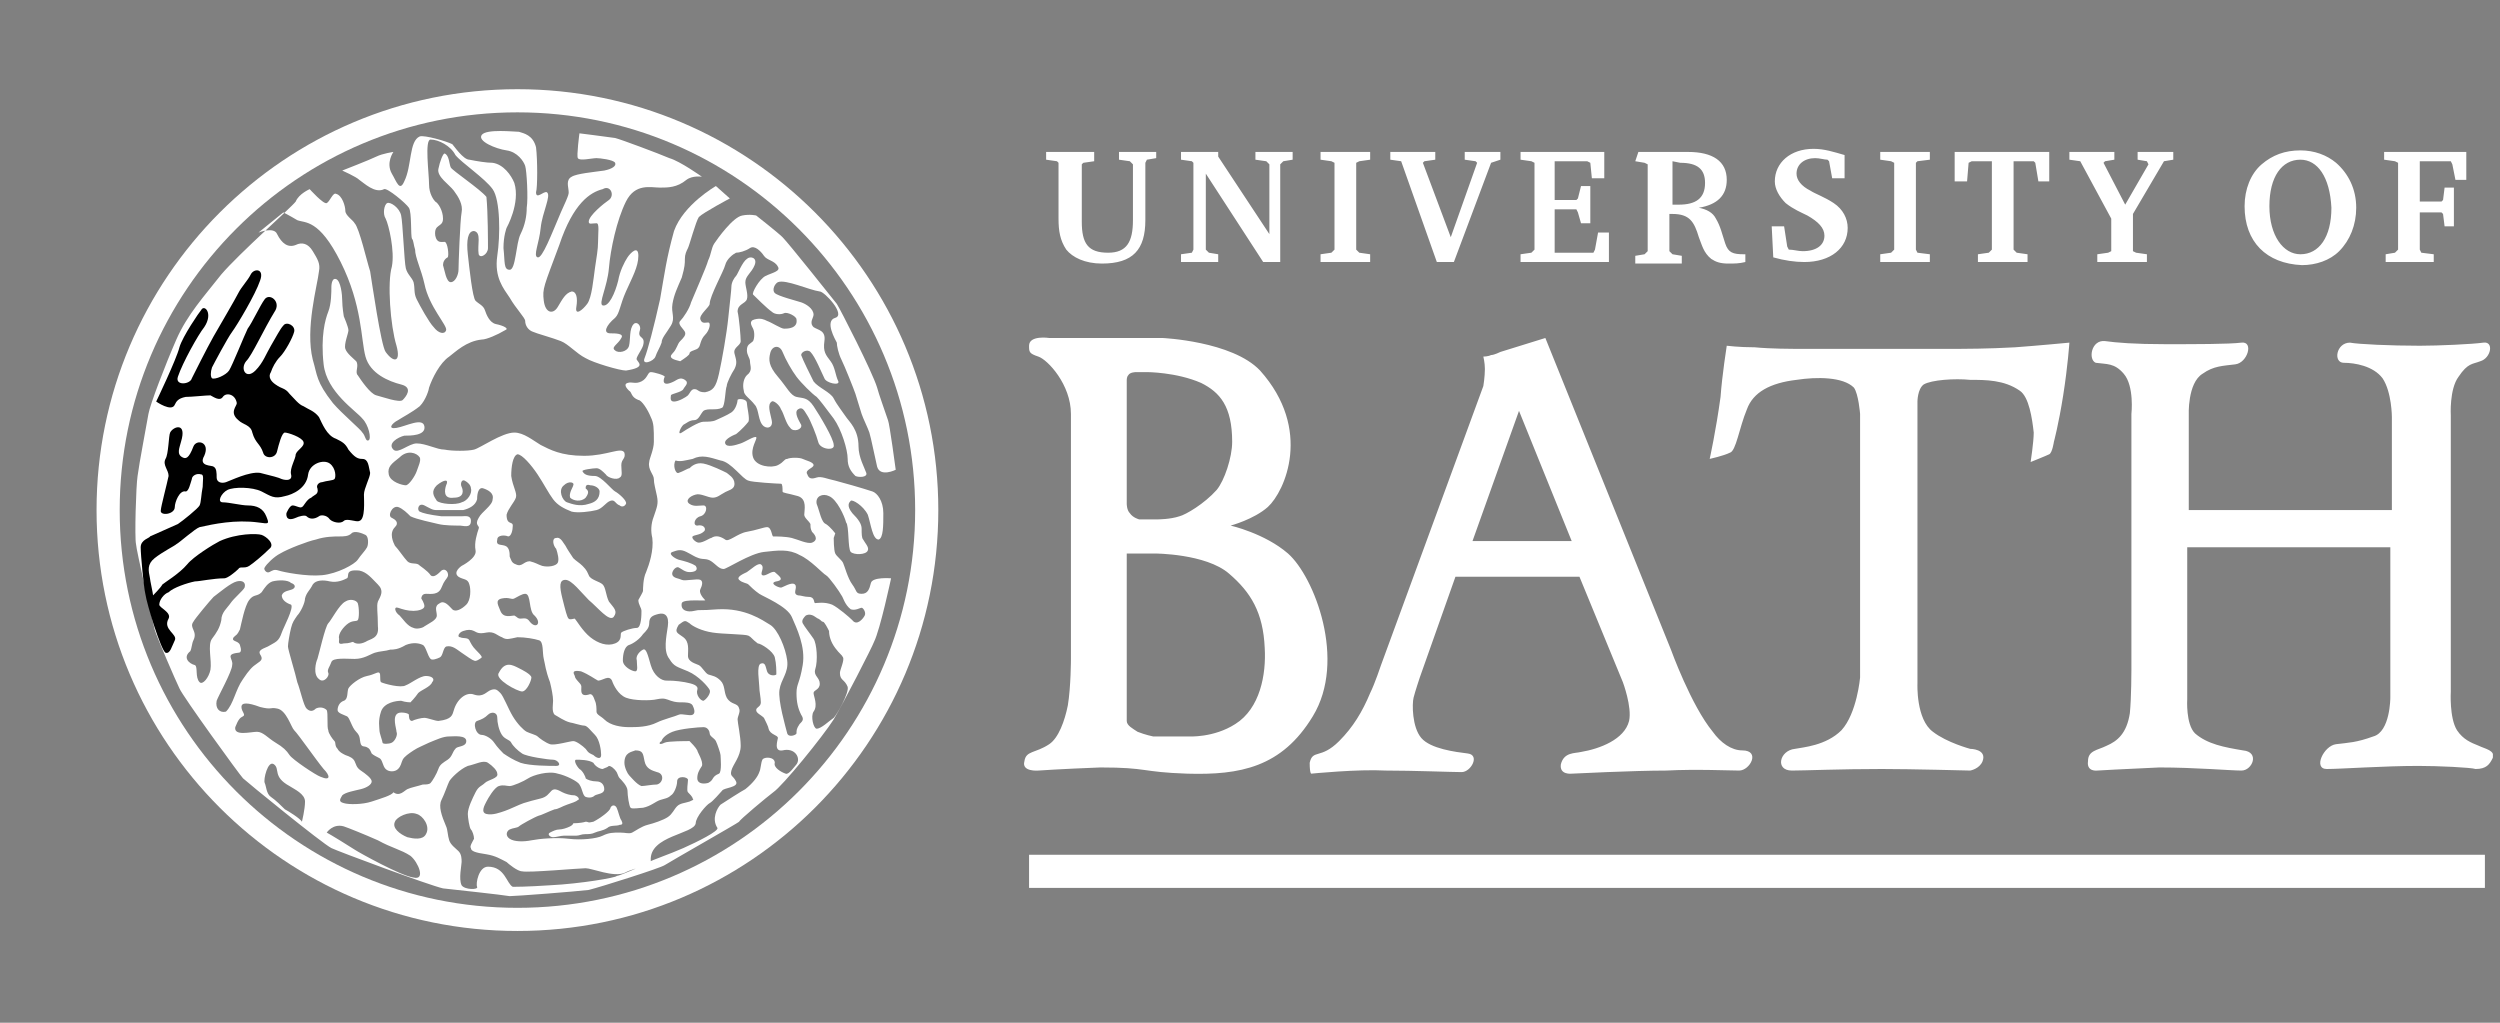 <svg width="220" height="90" viewBox="0 0 220 90" fill="none" xmlns="http://www.w3.org/2000/svg">
<rect x="0" y="0" width="220" height="90" fill="#808080" stroke="none"/>
<g clip-path="url(#clip0_1132_2866)">
<path d="M45.534 80.907C65.427 80.907 81.553 64.78 81.553 44.888C81.553 24.995 65.427 8.868 45.534 8.868C25.641 8.868 9.515 24.995 9.515 44.888C9.515 64.78 25.641 80.907 45.534 80.907Z" stroke="white" stroke-width="2.037" stroke-miterlimit="3.864"/>
<path d="M52.219 72.311C52.765 72.038 53.72 71.356 53.72 71.083C53.856 70.81 54.129 70.81 54.266 71.083C54.402 71.356 54.539 72.038 54.675 72.175C54.812 72.448 54.812 72.584 54.539 72.584C54.266 72.721 53.72 72.584 53.447 72.857C53.038 73.13 52.629 73.13 52.356 73.266C52.083 73.403 51.81 73.403 51.537 73.403C51.128 73.403 50.991 73.539 50.718 73.539H49.627C49.354 73.539 48.945 73.675 48.672 73.675C48.399 73.675 48.126 73.403 48.399 73.266C48.672 73.13 48.945 72.993 49.218 72.993C49.49 72.993 49.9 72.857 50.173 72.721C50.446 72.584 50.446 72.448 50.446 72.448C50.446 72.448 51.128 72.448 51.537 72.311C51.81 72.311 51.673 72.448 52.219 72.311ZM45.67 58.804C45.943 58.94 46.762 59.35 46.762 59.623C46.762 59.895 46.352 60.85 45.943 60.85C45.534 60.85 43.487 59.759 43.897 59.213C44.442 58.122 45.124 58.531 45.67 58.804ZM59.86 31.79C59.314 31.653 58.768 31.517 59.177 31.107C59.587 30.698 59.587 30.289 59.86 30.016C60.133 29.743 60.405 29.47 60.269 29.197C60.133 28.924 59.587 28.515 59.86 28.242C60.133 27.969 60.678 27.151 60.815 26.605C61.087 25.923 62.179 23.467 62.316 22.921C62.588 22.375 62.588 21.83 62.861 21.421C63.134 21.011 64.499 19.101 65.317 18.965C65.999 18.828 66.545 18.965 66.545 18.965C66.545 18.965 68.455 20.465 68.864 20.875C69.41 21.421 73.094 26.059 73.64 26.741C73.913 27.151 76.778 32.745 77.187 34.109C77.323 34.655 77.869 36.156 78.142 36.974C78.278 37.247 78.824 41.34 78.824 41.34C78.824 41.34 77.46 42.022 77.187 41.067C77.051 40.522 76.641 38.475 76.505 38.066C76.368 37.656 75.959 36.838 75.823 36.428C75.686 36.019 75.413 35.064 75.277 34.655C75.141 34.245 74.322 32.199 74.049 31.653C73.776 31.107 73.64 30.425 73.64 30.152C73.503 29.88 72.548 28.242 73.503 27.969C74.458 27.697 72.548 25.65 72.139 25.65C71.184 25.514 69.137 24.558 68.455 24.831C68.182 24.968 67.909 25.514 68.182 25.786C68.455 26.059 70.092 26.469 70.502 26.605C70.911 26.741 71.593 27.151 71.593 27.697C71.593 27.969 71.184 28.379 71.593 28.788C72.002 29.061 72.685 29.061 72.548 30.016C72.412 30.971 72.685 31.244 73.094 31.79C73.503 32.335 73.503 33.017 73.776 33.563C73.912 33.973 72.685 33.7 72.548 33.29C72.275 32.745 71.73 31.38 71.32 30.971C71.047 30.698 70.502 30.971 70.502 31.244C70.638 31.653 71.32 33.017 71.593 33.563C72.002 34.109 73.094 34.518 73.367 35.064C73.64 35.61 74.185 36.292 74.458 36.701C74.731 37.111 75.55 37.793 75.55 39.294C75.55 40.249 76.096 41.204 76.232 41.613C76.368 42.022 75.55 42.022 75.277 41.886C74.868 41.477 74.595 41.067 74.595 40.385C74.595 39.566 74.049 37.793 73.367 36.838C72.548 35.746 72.139 35.2 71.866 34.928C71.457 34.655 70.502 33.7 70.092 33.154C69.683 32.608 69.137 31.653 68.864 30.971C68.591 30.289 67.909 30.425 67.773 31.107C67.636 31.653 67.636 32.199 68.455 33.154C69.274 34.109 69.547 34.791 70.092 34.928C70.638 35.064 71.047 34.928 71.593 35.746C72.139 36.565 73.367 38.611 73.367 39.157C73.503 39.703 72.139 39.566 72.002 38.884C71.866 38.339 71.32 36.974 71.047 36.565C70.775 36.156 70.638 35.746 70.229 36.019C69.82 36.292 70.365 37.111 70.502 37.383C70.638 37.793 69.82 38.066 69.547 37.656C69.137 37.247 69.001 36.428 68.728 36.019C68.591 35.61 68.046 35.2 67.909 35.337C67.5 35.61 67.773 36.292 67.909 36.974C68.046 37.52 67.636 37.793 67.227 37.52C66.681 37.111 66.818 36.019 66.409 35.61C65.999 35.064 65.454 34.791 65.454 34.382C65.317 33.836 65.454 33.29 65.726 33.017C66.272 32.608 65.999 32.199 65.999 31.79C65.999 31.517 65.726 31.244 65.726 30.834C65.726 30.289 65.999 30.289 66.272 30.016C66.409 29.743 66.409 29.197 66.272 28.924C66.136 28.652 65.863 28.242 66.409 28.106C66.954 27.969 67.227 28.106 67.5 28.242C67.909 28.379 68.728 28.924 69.001 28.924C69.274 28.924 70.229 28.924 70.092 28.106C70.092 27.833 69.274 27.424 69.001 27.56C68.728 27.697 68.182 27.697 67.909 27.424C67.5 27.151 66.409 26.059 66.272 25.923C66.136 25.786 66.818 24.558 67.364 24.286C67.909 24.013 68.728 23.876 68.455 23.467C68.182 22.921 67.5 22.921 67.227 22.512C66.954 22.103 66.409 21.557 65.999 21.83C65.59 22.103 65.044 22.239 64.771 22.239C64.499 22.375 63.953 22.785 63.816 23.331C63.68 23.876 62.452 26.059 62.452 26.741C62.452 27.014 61.497 27.697 61.633 28.106C61.77 28.515 62.043 28.379 62.316 28.379C62.588 28.379 62.452 29.061 62.043 29.47C61.633 29.88 61.633 30.425 61.497 30.562C61.36 30.834 60.678 30.834 60.678 31.107C60.678 31.244 60.269 31.517 59.86 31.79ZM64.226 17.464C64.226 17.464 61.906 18.692 61.497 19.101C61.224 19.51 60.678 21.557 60.542 21.83C60.405 22.103 60.269 22.375 60.269 22.785C60.269 23.194 60.269 23.467 59.996 24.422C59.587 25.377 59.314 25.923 59.177 26.741C59.041 27.56 59.45 27.969 59.041 28.652C58.632 29.334 58.222 29.743 58.222 30.152C58.086 30.562 57.813 30.971 57.677 31.38C57.54 31.79 56.449 32.199 56.722 31.517C56.995 30.834 57.54 28.788 58.086 26.332C58.495 24.013 58.632 22.785 59.314 20.329C60.133 18.009 62.998 16.372 62.998 16.372L64.226 17.464Z" fill="white"/>
<path d="M56.585 55.802C56.312 56.212 55.767 56.621 55.357 56.758C54.948 56.894 54.812 57.576 54.812 58.122C54.812 58.668 55.63 59.077 55.903 59.077C56.176 59.077 56.039 58.531 56.039 58.122C55.903 57.712 56.312 57.303 56.585 57.167C56.858 57.03 56.995 57.576 57.267 58.531C57.54 59.486 58.222 59.895 58.632 59.895C59.041 59.895 59.45 59.895 60.269 60.032C60.951 60.168 61.497 60.305 61.361 60.714C61.224 61.123 61.633 61.669 61.906 61.669C62.179 61.533 62.588 60.987 62.452 60.714C62.316 60.441 61.497 59.486 60.542 59.077C59.587 58.668 59.314 58.668 58.905 57.985C58.359 57.303 58.632 56.075 58.768 55.12C58.905 54.165 58.495 53.892 57.95 54.029C57.404 54.165 57.131 54.302 57.131 54.847C57.131 55.257 56.858 55.529 56.585 55.802ZM51.128 59.077C50.309 58.94 50.446 59.213 50.582 59.486C50.582 59.759 51.128 60.168 51.128 60.305C51.264 60.441 50.855 61.396 51.81 61.123C52.083 60.987 52.219 61.26 52.356 61.669C52.492 61.942 52.492 62.351 52.492 62.624C52.492 62.897 52.901 63.033 53.174 63.306C53.72 63.852 54.675 63.989 55.357 63.989C56.039 63.989 56.995 63.989 57.813 63.579C58.359 63.306 59.45 63.033 59.723 62.897C59.996 62.761 60.678 63.033 60.951 62.897C61.224 62.761 61.088 62.351 60.951 62.078C60.815 61.806 60.269 61.806 59.996 61.806C59.723 61.806 59.45 61.806 59.041 61.669C58.632 61.533 58.495 61.396 57.813 61.533C57.267 61.669 55.767 61.669 55.084 61.396C54.402 61.123 53.993 60.305 53.856 59.895C53.584 59.35 53.038 59.895 52.629 59.895C52.356 59.759 51.81 59.35 51.128 59.077ZM54.948 67.127C54.948 67.536 55.221 68.082 55.357 68.218C55.494 68.355 56.039 69.037 56.449 69.173C56.722 69.173 57.404 69.037 57.813 69.037C58.359 68.9 58.495 68.082 57.813 67.945C57.404 67.809 56.858 67.672 56.722 66.99C56.585 66.308 56.585 66.035 55.903 66.035C55.63 66.172 54.948 66.172 54.948 67.127ZM58.495 65.353C58.768 65.216 60.405 65.216 60.678 65.216C60.815 65.353 61.224 65.762 61.361 66.035C61.361 66.172 61.906 66.99 61.77 67.4C61.497 67.809 61.361 68.082 61.361 68.491C61.361 68.9 61.77 69.037 62.316 68.9C62.861 68.627 62.588 68.355 63.271 68.082C63.543 67.945 63.407 66.581 63.407 66.444C63.407 66.308 63.134 65.489 62.998 65.216C62.861 64.944 62.452 64.807 62.452 64.534C62.452 64.398 62.316 63.989 61.906 63.989C61.497 63.989 59.86 64.125 59.178 64.398C58.495 64.671 58.222 65.08 58.222 65.216C57.95 65.353 57.95 65.626 58.495 65.353ZM70.911 54.165C70.775 54.302 70.502 54.575 70.638 54.847C70.775 55.12 71.32 55.802 71.593 56.212C71.866 56.621 72.002 58.122 71.73 58.94C71.593 59.486 72.139 59.623 72.139 60.168C72.139 60.714 71.593 60.714 71.593 60.987C71.593 61.26 72.002 62.078 71.593 62.624C71.32 63.033 71.593 64.125 71.866 64.125C72.275 64.125 72.957 63.443 73.367 63.17C73.64 62.897 74.731 60.987 74.595 60.441C74.322 59.759 73.913 59.895 73.913 59.213C73.913 58.94 74.322 58.122 74.186 57.849C74.049 57.576 73.913 57.576 73.503 57.03C73.094 56.485 72.957 55.939 72.957 55.529C72.821 55.257 72.548 54.711 72.412 54.711C72.275 54.711 72.275 54.575 72.002 54.438C71.866 54.438 71.457 53.892 70.911 54.165ZM74.868 53.619C74.322 53.21 74.186 52.528 74.049 52.392C73.913 52.119 72.957 50.754 72.685 50.618C72.412 50.481 71.32 49.254 70.365 48.844C69.41 48.298 68.455 48.435 67.227 48.571C65.999 48.708 63.953 50.072 63.68 50.072C63.271 50.072 62.998 49.663 62.588 49.39C62.179 49.117 61.906 49.254 61.497 49.117C61.088 48.981 60.951 48.844 60.405 48.571C59.86 48.298 59.587 48.435 59.178 48.571C58.768 48.708 59.314 49.117 59.723 49.254C60.269 49.39 60.815 49.526 61.224 49.799C61.497 50.209 61.088 50.345 60.678 50.345C60.269 50.345 59.996 50.072 59.723 49.936C59.45 49.799 59.041 50.345 59.178 50.618C59.314 50.891 59.723 50.891 59.996 51.027C60.269 51.164 61.361 50.891 61.633 51.027C61.906 51.164 61.77 51.573 61.633 51.846C61.497 52.119 61.77 52.528 62.043 52.801C62.316 52.937 60.133 52.664 59.996 53.074C59.86 53.756 60.542 53.892 61.088 53.756C61.633 53.619 61.497 53.756 63.134 53.619C65.59 53.483 67.091 54.575 67.773 54.984C68.455 55.393 69.137 57.03 69.274 58.122C69.41 59.213 68.728 59.759 68.592 60.714C68.455 61.669 69.137 63.989 69.274 64.534C69.41 64.944 70.092 64.671 70.092 64.534C70.092 64.261 70.092 64.125 70.365 63.716C70.638 63.443 70.775 63.306 70.502 62.897C70.229 62.351 70.092 61.806 70.092 60.987C70.092 60.168 70.365 60.168 70.638 58.531C70.911 56.894 70.092 55.257 69.683 54.302C69.274 53.347 67.227 52.528 66.818 52.255C66.409 51.982 65.999 51.573 65.863 51.436C65.726 51.3 65.317 51.3 65.044 51.027C64.771 50.754 65.454 50.481 65.726 50.345C66.136 50.072 66.681 49.526 66.954 49.663C67.364 49.936 66.818 50.481 67.091 50.618C67.364 50.754 67.909 50.209 68.182 50.345C68.455 50.618 69.137 51.027 68.319 51.164C67.636 51.3 68.455 51.709 68.728 51.709C68.865 51.709 69.683 51.164 69.956 51.436C70.229 51.709 69.683 52.255 70.229 52.392C70.502 52.392 70.775 52.528 71.184 52.528C71.73 52.528 71.593 53.074 71.73 53.074C71.866 53.074 72.548 52.937 73.23 53.21C73.776 53.483 74.731 54.302 75.004 54.575C75.413 55.12 75.959 54.438 76.096 54.165C76.232 53.892 75.959 53.483 75.823 53.483C75.686 53.483 75.277 53.756 74.868 53.619ZM59.45 40.522C59.178 40.931 59.45 41.749 59.723 41.613C60.133 41.477 60.542 41.204 60.678 41.204C60.815 41.067 61.224 40.658 61.906 40.794C62.588 40.931 63.68 41.477 63.953 41.613C64.089 41.749 64.635 42.022 64.635 42.568C64.635 43.114 64.089 43.114 63.68 43.387C63.407 43.523 63.134 43.796 62.725 43.796C62.316 43.796 61.633 43.387 61.224 43.523C60.678 43.66 60.269 44.069 60.678 44.342C61.088 44.615 61.497 44.478 61.906 44.478C62.316 44.478 62.179 45.297 61.633 45.433C61.088 45.57 60.951 46.252 61.361 46.252C62.043 46.115 62.179 46.661 61.906 46.798C61.633 47.071 61.088 47.071 60.951 47.207C60.815 47.343 61.224 47.753 61.497 47.753C61.906 47.753 62.452 47.343 62.588 47.343C62.998 47.071 63.407 47.207 63.816 47.48C64.089 47.753 64.908 46.934 65.726 46.798C66.545 46.661 67.227 46.388 67.5 46.388C67.909 46.388 67.909 47.207 68.046 47.207C68.319 47.207 69.137 47.207 69.683 47.343C70.229 47.48 71.047 47.889 71.457 47.753C72.139 47.48 71.593 46.934 71.457 46.798C71.32 46.525 71.32 46.388 71.32 46.115C71.184 45.843 70.775 45.57 70.775 45.297C70.775 44.888 71.047 43.932 70.229 43.66C69.274 43.387 68.865 43.387 68.865 43.25C68.865 42.977 68.865 42.568 68.728 42.568C68.455 42.568 66.136 42.432 65.863 42.295C65.317 42.159 64.362 40.658 63.407 40.522C62.452 40.249 61.77 39.976 60.951 40.385C60.269 40.522 59.86 40.658 59.45 40.522ZM50.446 42.705C50.582 42.432 50.036 42.295 49.627 42.705C49.081 43.114 49.49 44.069 49.9 44.205C50.309 44.342 50.991 44.615 51.81 44.342C52.356 44.205 52.765 43.932 52.765 43.25C52.765 42.977 52.356 42.705 51.946 42.705C51.537 42.568 51.537 42.841 51.537 42.977C51.673 43.114 51.946 43.25 51.537 43.796C51.128 44.205 50.446 44.069 50.173 43.796C50.036 43.387 50.446 42.841 50.446 42.705ZM38.439 42.705C37.893 43.25 38.166 43.66 38.439 44.069C38.712 44.342 40.076 44.478 40.622 44.205C41.168 44.069 41.577 43.387 41.441 42.977C41.441 42.705 41.168 42.432 40.895 42.295C40.622 42.159 40.486 42.568 40.622 42.841C40.759 43.114 40.895 43.796 39.94 43.796C38.985 43.932 39.121 43.114 39.258 42.705C39.531 42.159 39.121 42.159 38.439 42.705ZM47.035 54.165C46.489 53.756 46.762 52.255 46.216 52.255C45.943 52.255 45.534 52.528 45.261 52.664C44.988 52.801 44.852 52.528 44.169 52.664C43.487 52.801 43.897 53.347 44.033 53.756C44.306 54.438 44.988 54.165 45.261 54.165C45.534 54.302 45.534 54.438 45.807 54.438C46.08 54.438 46.352 54.302 46.625 54.711C47.171 55.393 47.717 54.847 47.035 54.165ZM35.165 40.249C34.483 40.794 34.073 41.067 34.21 41.749C34.346 42.432 35.438 42.705 35.711 42.705C35.983 42.705 36.529 41.886 36.666 41.477C36.802 41.067 37.075 40.522 36.938 40.249C36.666 39.839 35.847 39.566 35.165 40.249ZM38.439 44.888C38.03 44.888 37.893 44.751 37.348 44.478C36.802 44.205 36.666 44.888 36.938 45.024C37.211 45.16 37.757 45.297 38.849 45.433H40.622C40.895 45.433 41.441 45.297 41.441 45.843C41.441 46.525 40.759 46.252 40.486 46.252C40.076 46.252 39.121 46.252 38.576 46.115C38.03 45.979 36.666 45.706 36.12 45.433C35.847 45.16 35.438 44.751 35.028 44.615C34.483 44.478 34.073 45.433 34.483 45.57C34.755 45.706 35.165 45.979 34.755 46.388C34.21 46.934 34.619 47.753 34.755 48.026C35.028 48.298 35.574 49.117 35.847 49.39C36.12 49.663 36.529 49.526 36.802 49.663C36.938 49.799 37.621 50.209 37.893 50.618C38.166 50.891 38.576 50.481 38.849 50.209C39.258 49.936 39.531 50.481 39.394 50.754C39.258 51.027 39.121 51.027 38.849 51.709C38.576 52.392 37.893 52.255 37.484 52.255C37.075 52.255 37.075 52.664 37.075 52.664C37.075 52.664 37.348 53.074 37.348 53.346C37.348 53.619 36.802 53.756 36.393 53.756C35.847 53.756 35.438 53.619 35.028 53.483C34.619 53.347 34.755 53.892 35.165 54.165C35.438 54.438 35.847 55.12 36.393 55.257C36.666 55.393 37.211 55.257 37.348 55.12C37.757 54.847 38.439 54.575 38.439 54.165C38.439 53.756 38.166 53.347 38.712 53.074C39.121 52.801 39.531 53.347 39.804 53.619C40.076 53.892 40.622 53.619 41.032 53.21C41.441 52.801 41.441 51.846 41.304 51.436C41.168 50.891 40.759 51.027 40.349 50.754C39.804 50.345 40.622 49.799 40.622 49.799C40.622 49.799 41.986 49.117 41.85 48.435C41.714 47.753 41.986 46.934 42.123 46.525C42.259 46.252 41.714 46.252 42.123 45.57C42.396 45.024 43.351 44.478 43.351 43.932C43.487 43.387 42.942 43.114 42.532 42.977C42.123 42.841 41.986 43.387 41.986 43.932C41.85 44.478 41.304 44.751 40.759 44.888H38.439ZM42.942 62.897C42.669 63.17 42.396 63.306 41.986 63.443C41.577 63.579 41.85 64.671 42.396 64.671C42.669 64.671 43.215 64.944 43.487 65.353C43.76 65.762 44.169 66.172 44.306 66.308C44.715 66.581 45.125 66.854 45.807 67.127C46.625 67.4 48.399 67.4 48.945 67.4C49.49 67.4 49.081 66.854 48.672 66.854C48.263 66.854 46.352 66.581 45.943 66.308C45.534 66.035 45.125 65.626 44.988 65.353C44.852 65.08 44.442 65.08 44.169 64.671C43.897 64.261 43.76 63.579 43.76 63.17C43.76 62.624 43.215 62.624 42.942 62.897ZM59.041 69.992C58.768 70.265 58.495 70.265 58.086 70.401C57.677 70.537 57.267 70.947 56.585 71.083C56.312 71.083 55.63 71.22 55.494 71.083C55.357 70.947 55.221 69.992 55.221 69.582C55.221 69.173 54.675 68.627 54.539 68.491C54.402 68.355 54.402 68.218 54.266 67.945C53.993 67.536 53.72 67.4 53.584 67.4C53.447 67.536 53.311 67.536 53.038 67.672C52.765 67.672 52.356 67.4 52.219 67.127C51.81 66.854 50.991 66.854 50.718 66.854C50.446 66.854 50.718 67.4 50.991 67.672C51.264 67.809 51.537 68.355 51.537 68.491C51.673 68.627 52.083 68.764 52.492 68.764C52.901 68.764 53.174 69.037 53.174 69.446C53.174 69.855 52.629 69.855 52.356 69.992C52.219 70.128 51.946 70.265 51.537 70.128C51.264 69.992 51.264 69.446 50.991 69.037C50.855 68.764 49.763 68.218 49.081 68.082C48.263 67.809 46.898 68.218 46.489 68.491C46.08 68.764 45.125 69.173 44.852 69.173C44.579 69.173 44.306 69.037 43.897 69.173C43.487 69.31 42.942 70.265 42.805 70.537C42.669 70.81 42.259 71.493 42.805 71.629C43.351 71.765 44.033 71.493 44.442 71.356C44.852 71.22 45.67 70.81 46.08 70.674C46.489 70.537 47.035 70.401 47.58 70.265C48.126 70.128 48.263 69.855 48.535 69.582C48.808 69.31 49.218 69.582 49.49 69.719C49.763 69.855 50.173 69.992 50.582 69.992C50.991 70.128 50.991 70.401 50.855 70.401C50.718 70.537 50.309 70.674 49.9 70.81C49.49 70.947 49.081 71.22 48.808 71.22C48.399 71.356 47.58 71.765 47.444 71.765C47.035 71.902 45.807 72.584 45.67 72.721C45.534 72.857 45.125 72.857 44.852 72.993C44.579 73.13 44.442 73.539 44.852 73.812C45.261 74.085 46.08 74.085 46.762 73.948C47.444 73.812 48.945 73.675 50.036 73.812C51.128 73.948 52.492 73.812 53.038 73.539C53.584 73.266 53.993 73.266 54.539 73.266C55.084 73.266 55.357 73.403 55.63 73.266C55.903 73.13 56.449 72.721 56.995 72.584C57.54 72.448 58.359 72.175 58.768 71.902C59.178 71.629 59.314 71.22 59.587 70.947C59.86 70.674 60.269 70.674 60.678 70.537C60.951 70.401 61.088 70.401 60.951 70.265C60.951 70.128 60.678 69.855 60.542 69.719C60.405 69.582 60.542 68.9 60.542 68.627C60.542 68.355 59.587 68.218 59.587 68.764C59.587 69.173 59.314 69.855 59.041 69.992ZM59.723 54.984C59.314 55.666 59.587 55.666 60.133 56.075C60.678 56.485 60.542 57.167 60.542 57.712C60.542 58.258 61.224 58.395 61.497 58.531C61.77 58.668 62.043 59.213 62.316 59.35C62.725 59.486 62.998 59.486 63.407 59.895C63.816 60.305 63.68 60.85 63.953 61.396C64.362 62.078 64.908 61.806 65.044 62.351C65.181 62.624 64.908 63.033 64.908 63.306C64.908 63.579 65.181 64.807 65.181 65.626C65.181 66.581 64.499 67.263 64.362 67.809C64.226 68.355 64.499 68.218 64.771 68.764C65.044 69.31 63.68 69.31 63.543 69.582C63.407 69.719 62.725 70.537 62.452 70.674C62.179 70.81 61.224 71.902 61.224 72.448C61.088 73.403 57.131 73.539 57.267 75.722C57.267 76.404 56.312 76.131 54.948 76.814C53.993 77.223 52.083 76.404 51.537 76.404C50.991 76.404 46.489 76.814 45.943 76.677C45.534 76.677 44.715 75.995 44.579 75.859C44.033 75.586 43.624 75.313 42.805 75.176C41.85 75.04 41.441 74.903 41.441 74.631C41.304 74.494 41.577 74.085 41.714 73.812C41.714 73.539 41.577 73.13 41.441 72.993C41.304 72.857 41.168 71.902 41.168 71.629C41.168 71.083 41.577 70.265 41.85 69.719C42.123 69.173 42.396 69.173 42.669 68.9C42.942 68.627 43.897 68.491 43.76 68.082C43.76 67.809 43.351 67.4 42.942 67.127C42.532 66.854 41.85 67.263 41.168 67.4C40.486 67.672 39.667 68.491 39.531 68.764C39.394 69.037 39.121 69.855 38.849 70.401C38.576 70.947 38.849 71.765 39.258 72.721C39.394 72.993 39.394 73.539 39.531 73.948C39.667 74.358 40.076 74.631 40.349 74.903C40.622 75.176 40.622 75.586 40.622 75.859C40.622 76.131 40.349 77.359 40.622 77.905C40.895 78.314 42.123 78.314 41.986 78.041C41.85 77.769 42.123 76.268 42.942 76.268C44.442 76.268 44.579 77.769 45.125 78.041C45.261 78.041 46.352 78.041 48.399 77.905C51.128 77.769 54.266 77.223 54.266 77.086C54.539 77.086 56.995 75.995 57.131 75.859C57.267 75.722 58.905 75.176 60.133 74.631C61.361 74.085 63.271 73.13 63.134 72.857C62.588 72.038 63.134 71.083 63.407 70.81C63.816 70.537 65.317 69.582 65.59 69.446C66.272 68.9 66.681 68.355 66.818 67.945C66.954 67.672 66.954 67.127 67.091 66.854C67.227 66.581 68.182 66.581 68.182 67.127C68.046 67.536 68.728 67.945 69.137 68.082C69.41 68.218 69.956 67.4 70.092 67.263C70.502 66.717 69.956 65.762 68.865 66.035C68.046 66.172 68.455 65.08 68.455 64.944C68.455 64.671 67.773 64.671 67.636 64.125C67.636 63.989 67.364 63.443 67.227 63.17C66.954 62.897 66.545 62.761 66.545 62.488C66.545 62.215 66.954 62.215 66.954 61.806C66.954 61.396 66.818 60.85 66.818 60.441C66.818 60.032 66.545 58.531 66.954 58.395C67.364 58.258 67.364 58.668 67.5 59.077C67.636 59.486 68.182 59.486 68.319 59.35C68.319 59.077 68.319 58.395 68.182 57.849C68.046 57.303 66.954 56.621 66.681 56.621C66.136 56.212 66.136 56.075 65.863 55.939C65.59 55.802 63.543 55.802 62.725 55.666C61.77 55.529 60.951 55.12 60.678 54.847C60.269 54.575 60.269 54.575 59.723 54.984ZM36.666 71.629C35.983 71.356 34.892 71.902 34.755 72.311C34.483 72.857 35.165 73.403 35.847 73.675C36.393 73.812 37.211 73.948 37.484 73.403C37.893 72.721 37.211 71.765 36.666 71.629ZM35.847 69.446C36.12 69.31 36.802 69.173 37.211 69.037C37.484 69.037 37.757 69.037 37.893 68.9C38.03 68.764 38.439 68.082 38.576 67.672C38.712 67.263 38.985 67.127 39.394 66.854C39.804 66.581 39.804 66.172 40.076 65.899C40.213 65.626 41.032 65.762 41.032 65.216C41.032 64.671 39.94 64.807 39.531 64.807C38.985 64.807 38.439 65.08 37.757 65.353C37.211 65.626 36.802 65.762 36.393 66.035C35.983 66.308 35.574 66.581 35.438 66.854C35.301 67.127 35.301 67.4 35.028 67.672C34.755 67.945 34.21 67.945 33.937 67.672C33.664 67.4 33.664 66.854 33.391 66.717C33.118 66.581 32.845 66.444 32.709 66.308C32.572 66.035 32.572 65.899 32.3 65.762C32.027 65.626 31.89 65.762 31.754 65.489C31.617 65.08 31.754 64.807 31.345 64.398C30.935 63.989 30.799 63.17 30.526 63.033C30.253 62.897 29.707 62.761 29.707 62.488C29.707 62.215 29.844 61.806 30.253 61.669C30.662 61.533 30.526 60.85 30.662 60.578C30.799 60.305 31.617 59.623 32.3 59.486C32.982 59.35 33.255 59.077 33.391 59.213C33.528 59.35 33.391 59.895 33.528 60.032C33.8 60.168 35.301 60.578 35.711 60.305C36.12 60.168 36.938 59.486 37.484 59.486C38.03 59.486 38.303 59.759 38.03 60.032C37.893 60.441 37.075 60.714 36.802 60.987C36.529 61.396 36.12 61.806 36.12 61.806C36.12 61.806 35.711 61.806 35.301 61.669C34.892 61.669 33.8 61.806 33.528 62.624C33.255 63.443 33.391 63.989 33.391 64.261C33.391 64.534 33.664 65.216 33.664 65.353C33.664 65.489 34.21 65.489 34.483 65.353C34.755 65.216 35.028 64.671 34.892 64.398C34.892 64.125 34.483 63.033 35.028 62.761C35.301 62.624 35.983 62.761 35.983 62.897C35.983 63.033 35.983 63.443 36.256 63.443C36.529 63.306 37.075 63.17 37.348 63.17C37.621 63.17 38.303 63.443 38.576 63.443C39.803 63.306 39.803 62.897 39.94 62.488C40.213 61.533 41.032 60.85 41.714 61.123C42.532 61.396 42.805 60.85 43.215 60.714C43.624 60.578 43.76 60.714 44.033 60.987C44.306 61.26 44.715 62.351 45.125 63.033C45.534 63.716 46.08 64.261 46.352 64.398C46.625 64.534 47.171 64.671 47.307 64.807C47.444 64.944 47.99 65.353 48.399 65.489C48.808 65.626 50.173 65.216 50.446 65.216C50.718 65.216 51.264 65.626 51.537 65.899C51.81 66.308 51.946 66.308 52.219 66.444C52.492 66.717 52.901 66.854 52.901 66.444C52.901 66.035 52.765 65.08 52.356 64.671C51.946 64.261 51.673 63.852 51.401 63.852C51.128 63.852 50.309 63.579 50.173 63.579C49.627 63.443 49.081 63.033 48.808 62.897C48.535 62.624 48.672 61.942 48.672 61.669C48.672 61.26 48.535 60.578 48.399 60.032C47.99 58.94 47.99 58.531 47.853 57.985C47.717 57.44 47.853 56.485 47.444 56.348C47.035 56.212 46.216 56.075 45.534 56.075C44.852 56.212 44.579 56.348 44.169 56.075C43.76 55.939 43.487 55.529 42.805 55.666C42.123 55.802 41.986 55.666 41.714 55.529C41.441 55.393 41.168 55.393 40.759 55.529C40.349 55.666 40.213 56.075 40.486 56.075C40.759 56.212 41.168 56.075 41.304 56.348C41.441 56.621 41.577 56.894 41.85 57.167C42.123 57.44 42.396 57.712 42.396 57.849C42.259 57.985 41.85 58.258 41.714 58.122C41.577 58.122 41.032 57.712 40.622 57.44C40.213 57.167 39.803 56.758 39.258 56.894C38.985 57.03 38.985 57.712 38.712 57.849C38.439 57.985 38.03 58.122 37.893 57.985C37.621 57.712 37.484 56.894 37.211 56.758C36.938 56.621 36.393 56.485 35.711 56.758C35.028 57.167 34.619 57.167 34.346 57.167C33.937 57.303 33.391 57.303 32.982 57.44C32.572 57.576 32.027 57.985 31.208 57.985C30.526 57.985 29.298 57.849 29.162 58.258C29.025 58.668 28.752 58.94 28.889 59.213C29.025 59.486 28.479 60.168 28.07 59.759C27.524 59.35 27.797 58.258 27.934 57.985C28.07 57.576 28.616 55.12 28.889 54.847C29.162 54.575 29.844 53.21 30.39 52.937C30.799 52.664 31.345 52.801 31.481 53.074C31.617 53.483 31.617 54.438 31.481 54.575C31.345 54.711 31.072 54.575 30.662 54.847C30.253 55.12 29.707 55.802 29.844 56.212C29.844 56.485 29.707 56.758 30.253 56.621C30.799 56.621 30.935 56.485 31.072 56.485C31.208 56.621 31.617 56.758 32.163 56.485C32.572 56.212 33.391 56.212 33.255 55.12C33.255 53.892 33.118 53.347 33.255 52.937C33.528 52.392 33.8 51.982 33.255 51.436C32.709 50.891 32.3 50.345 31.617 50.209C30.253 50.072 30.799 50.754 30.526 50.891C30.253 51.027 29.707 51.3 29.025 51.164C28.479 51.027 27.797 51.027 27.524 51.436C27.251 51.982 26.979 52.119 26.842 52.664C26.842 53.074 26.433 53.892 26.16 54.165C25.887 54.575 25.751 54.711 25.614 55.257C25.478 55.802 25.341 56.621 25.341 56.894C25.341 57.167 26.023 59.35 26.16 60.032C26.433 60.714 26.706 62.078 26.979 62.351C27.251 62.624 27.524 62.624 27.797 62.351C28.07 62.215 28.479 62.215 28.752 62.488C28.889 62.761 28.752 63.989 28.889 64.261C28.889 64.534 29.298 65.08 29.434 65.216C29.571 65.353 29.434 65.626 29.707 65.899C29.844 66.172 30.117 66.308 30.39 66.444C30.799 66.581 31.072 66.717 31.208 66.99C31.345 67.263 31.345 67.536 31.754 67.809C32.163 68.082 32.709 68.491 32.709 68.764C32.709 69.037 32.3 69.31 31.754 69.446C31.208 69.582 30.39 69.719 30.117 69.992C29.98 70.265 29.707 70.537 30.253 70.674C30.662 70.81 31.89 70.81 32.709 70.537C33.528 70.265 34.483 69.992 34.619 69.719C35.165 70.128 35.574 69.582 35.847 69.446ZM26.842 70.537C26.842 69.855 25.887 69.446 25.478 69.173C23.977 68.355 24.659 67.672 24.113 67.263C23.568 66.854 23.158 68.627 23.295 68.9C23.431 69.173 23.431 69.855 23.84 70.128C24.25 70.401 24.796 70.947 25.068 71.22C25.341 71.356 26.433 72.038 26.569 72.311C26.569 72.311 26.842 71.22 26.842 70.537ZM28.752 73.266C29.025 73.403 30.799 74.494 31.208 74.767C31.617 75.04 35.301 77.086 36.393 77.223C37.484 77.496 36.802 75.859 36.12 75.313C35.301 74.767 34.483 74.631 33.255 73.948C32.027 73.403 30.662 72.857 30.253 72.721C29.298 72.448 28.752 73.266 28.752 73.266ZM20.703 63.989C20.566 64.807 22.067 64.398 22.613 64.398C23.158 64.398 23.568 64.944 24.25 65.353C24.932 65.762 25.205 66.035 25.478 66.444C25.751 66.854 27.797 68.218 28.206 68.355C29.162 68.764 29.025 68.218 28.479 67.672C27.797 66.854 26.296 64.671 25.887 64.261C25.614 63.989 25.205 62.488 24.386 62.351C23.704 62.215 23.977 62.488 22.886 62.215C21.794 61.806 21.248 61.806 21.248 62.215C21.248 62.624 21.657 62.897 21.385 63.033C21.112 63.17 20.975 63.306 20.703 63.989ZM19.884 62.624C20.566 61.942 20.703 60.714 21.385 59.759C21.93 58.94 22.203 58.668 22.613 58.395C23.022 58.122 23.158 57.985 22.886 57.576C22.749 57.303 22.886 57.167 23.568 56.894C24.25 56.485 24.523 56.485 24.796 55.666C24.932 55.257 25.887 53.483 25.614 53.21C25.205 53.074 24.796 52.801 24.796 52.392C24.932 51.982 25.478 51.982 25.751 51.846C26.023 51.709 26.023 51.436 25.614 51.3C25.341 51.027 24.523 51.027 23.977 51.164C23.568 51.3 23.295 51.709 23.022 52.119C22.613 52.528 22.34 52.255 21.93 52.801C21.521 53.347 21.248 54.847 21.112 55.393C20.839 55.939 20.839 55.802 20.566 56.075C20.293 56.485 20.975 56.348 21.112 56.758C21.248 57.167 21.248 57.44 20.975 57.44C19.747 57.576 20.566 57.985 20.43 58.531C20.43 59.077 19.202 61.26 19.065 61.669C18.929 62.351 19.338 62.761 19.884 62.624ZM17.155 58.531C17.428 58.668 17.155 59.623 17.564 60.032C17.837 60.305 18.383 59.623 18.52 58.94C18.656 58.122 18.247 56.758 18.656 56.212C19.065 55.666 19.338 55.257 19.475 54.575C19.475 53.892 20.02 53.483 20.293 53.074C20.566 52.664 21.385 51.982 21.521 51.709C21.657 51.3 21.385 51.027 20.839 51.164C20.293 51.3 19.338 52.119 18.792 52.528C18.52 52.801 17.155 54.438 17.019 54.711C16.609 55.257 17.428 55.529 17.019 56.348C16.882 56.621 16.882 57.03 16.746 57.303C16.064 57.849 16.609 58.395 17.155 58.531ZM23.704 50.345C23.977 50.209 24.113 50.072 24.523 50.209C24.932 50.345 26.979 50.754 28.343 50.618C29.707 50.481 31.208 49.663 31.481 49.254C31.754 48.844 32.163 48.435 32.3 48.162C32.436 47.889 32.436 47.207 32.163 47.071C31.89 46.934 31.208 46.661 30.935 46.934C30.662 47.207 30.253 47.207 29.844 47.207C29.434 47.207 28.616 47.207 27.797 47.48C27.115 47.616 25.341 48.298 24.659 48.708C24.113 48.981 23.431 49.663 23.295 49.936C23.158 50.072 23.431 50.481 23.704 50.345ZM24.932 18.692L22.749 20.465C22.749 20.465 24.113 19.92 24.386 20.602C24.796 21.421 25.341 21.83 26.023 21.557C26.569 21.284 27.115 21.421 27.524 22.103C27.934 22.785 28.206 23.194 28.07 23.876C27.934 25.104 26.842 28.924 27.524 31.653C27.934 33.018 27.797 33.563 29.298 35.473C30.117 36.428 31.754 37.793 31.89 38.066C32.163 38.339 32.163 38.884 32.436 38.748C32.709 38.611 32.436 37.383 31.89 36.838C31.345 36.156 28.752 34.518 28.479 32.062C28.206 29.607 28.616 28.106 28.889 27.424C29.162 26.741 29.162 25.65 29.162 25.241C29.162 25.241 29.162 24.422 29.571 24.558C29.98 24.695 30.117 25.923 30.117 26.469C30.117 27.014 30.253 27.833 30.253 27.833C30.253 27.833 30.662 28.788 30.662 29.061C30.662 29.334 30.253 30.289 30.39 30.698C30.526 31.108 31.072 31.517 31.345 31.79C31.617 32.199 31.208 32.745 31.481 33.018C31.754 33.427 32.572 34.655 33.118 34.791C33.664 34.928 35.165 35.473 35.438 35.2C35.711 34.928 36.393 34.109 35.301 33.836C34.21 33.563 32.572 32.881 32.163 31.38C31.754 29.88 31.89 26.878 29.98 23.058C28.07 19.238 26.842 19.647 26.16 19.374C25.478 18.965 24.932 18.692 24.932 18.692ZM49.218 21.557C47.853 25.241 47.717 25.377 47.853 26.469C47.99 27.56 48.672 27.697 49.081 27.014C49.49 26.332 49.763 25.786 50.309 25.65C50.718 25.65 50.855 26.196 50.718 27.014C50.582 27.833 51.264 27.287 51.673 26.741C52.083 26.196 52.219 24.558 52.356 23.604C52.492 22.648 52.629 21.966 52.629 21.284C52.629 20.465 52.765 19.647 52.492 19.647C52.083 19.647 51.81 19.783 51.81 19.51C51.81 18.965 53.174 17.873 53.584 17.6C54.129 17.191 53.72 16.236 53.038 16.645C51.946 16.918 50.446 17.873 49.218 21.557ZM27.251 16.645C27.251 16.645 28.479 18.01 28.752 17.873C29.025 17.737 29.298 16.918 29.571 17.055C30.117 17.191 30.39 18.146 30.39 18.555C30.39 18.965 31.072 19.374 31.208 19.647C31.617 20.056 32.3 23.058 32.572 23.876C32.709 24.695 33.528 30.425 33.937 30.971C34.619 31.926 35.301 31.926 34.892 30.425C34.346 28.652 34.073 24.831 34.483 23.467C34.755 22.103 34.21 19.783 33.937 19.238C33.664 18.828 33.8 18.01 34.073 17.873C34.346 17.737 35.165 18.282 35.301 18.965C35.438 19.51 35.574 23.058 35.711 23.604C35.847 24.149 36.256 24.422 36.393 24.831C36.529 25.377 36.393 25.786 36.666 26.332C36.938 26.878 37.757 28.379 38.166 28.788C38.576 29.334 39.121 29.47 39.258 29.061C39.394 28.652 37.757 27.014 37.348 24.968C37.075 23.74 36.529 22.648 36.529 21.966C36.393 21.557 36.393 21.148 36.256 21.011C36.12 20.738 36.256 18.692 35.983 18.282C35.711 17.873 34.073 16.509 33.8 16.645C32.982 17.055 32.027 16.099 31.617 15.827C31.345 15.554 30.117 15.008 30.117 15.008C30.117 15.008 32.572 14.053 33.118 13.78C33.664 13.507 34.619 13.371 34.619 13.371C34.619 13.371 33.937 14.326 34.483 15.281C34.892 15.963 35.165 16.918 35.574 15.963C36.256 14.599 35.983 12.416 36.938 12.006C37.348 11.87 39.258 12.416 39.804 12.689C39.94 12.825 40.759 14.053 41.304 14.053C41.986 14.189 42.805 14.326 43.351 14.326C44.306 14.462 44.988 15.417 45.261 16.099C45.807 17.873 44.579 20.056 44.579 20.056C44.579 20.056 44.306 20.738 44.306 21.83C44.442 23.058 44.306 23.74 44.852 23.74C45.397 23.74 45.397 21.421 45.807 20.602C46.216 19.783 46.352 18.965 46.352 18.282C46.489 17.464 46.352 15.008 46.216 14.599C46.08 14.189 45.534 13.371 44.579 13.234C43.624 13.098 41.986 12.416 42.396 11.87C42.805 11.324 45.261 11.597 45.67 11.597C46.08 11.733 46.898 11.87 47.171 12.961C47.307 14.053 47.307 16.509 47.171 16.918C47.171 17.6 47.853 16.782 48.126 16.918C48.535 17.191 47.717 18.692 47.58 20.056C47.444 21.421 46.898 22.512 47.307 22.648C47.717 22.785 48.535 20.602 49.354 18.692C50.173 16.918 50.036 17.055 50.036 16.782C50.036 16.509 49.763 15.827 50.309 15.554C50.718 15.281 52.219 15.144 53.174 15.008C53.856 14.872 54.266 14.599 54.129 14.326C53.993 14.053 52.765 13.916 52.492 13.916C52.083 13.916 50.991 14.189 50.855 13.916C50.718 13.78 50.991 11.733 50.991 11.733C50.991 11.733 53.174 12.006 54.129 12.143C54.675 12.279 57.95 13.507 58.905 13.916C59.86 14.189 61.77 15.554 61.77 15.554C61.77 15.554 60.951 15.417 60.405 15.827C59.587 16.509 58.768 16.509 58.086 16.509C57.267 16.509 55.903 16.099 55.084 17.737C54.266 19.374 53.72 21.966 53.584 23.604C53.447 25.241 52.629 26.741 53.038 26.878C53.584 27.014 54.129 25.786 54.402 24.695C54.539 23.876 54.948 23.058 55.221 22.648C55.494 22.239 56.176 21.557 56.176 22.512C56.176 23.467 55.63 24.422 55.084 25.65C54.539 26.878 54.539 27.56 54.129 27.969C53.311 28.652 53.038 29.334 53.72 29.334C54.129 29.334 54.948 29.334 54.675 29.743C54.402 30.289 53.72 30.562 54.129 30.835C54.402 31.108 55.221 30.971 55.357 30.425C55.494 29.88 55.357 28.924 55.767 28.515C56.039 28.242 56.449 28.652 56.312 29.061C56.039 29.88 56.858 29.47 56.585 30.425C56.449 30.835 55.903 31.517 56.039 31.653C56.176 31.926 56.858 32.335 55.084 32.608C54.539 32.608 52.219 31.926 51.537 31.517C50.718 31.108 50.036 30.289 49.354 30.016C48.672 29.743 47.171 29.334 46.898 29.197C46.489 29.061 46.216 28.652 46.216 28.242C46.216 27.969 45.397 27.151 44.852 26.196C44.306 25.377 43.487 24.422 43.76 22.512C44.033 20.738 44.033 17.6 43.351 16.645C42.669 15.69 40.622 14.326 40.076 13.644C39.667 12.825 38.576 12.279 37.893 12.279C37.348 12.279 37.757 15.281 37.757 16.236C37.757 17.055 38.166 17.6 38.303 17.737C38.576 17.873 38.985 18.555 38.985 19.238C38.985 20.056 38.166 19.647 38.303 20.738C38.439 21.421 38.849 21.284 39.121 21.284C39.394 21.284 39.531 22.512 39.394 22.648C39.121 22.785 38.985 23.058 38.985 23.331C39.121 23.74 39.258 24.831 39.667 24.831C40.076 24.831 40.349 24.149 40.349 23.74C40.349 23.331 40.486 19.374 40.622 18.692C40.759 18.01 40.349 17.327 39.94 16.782C39.531 16.236 38.439 15.554 38.576 14.872C38.712 14.189 38.985 13.507 39.121 13.507C39.531 13.644 39.531 14.462 39.667 14.735C39.804 15.008 42.259 16.645 42.805 17.327C42.942 18.692 42.942 21.421 42.942 21.83C42.942 22.375 42.259 22.785 42.123 22.375C41.986 21.557 42.396 20.465 41.714 20.329C41.168 20.329 41.032 21.148 41.168 22.375C41.304 23.604 41.577 26.196 41.85 26.469C42.123 26.741 42.532 26.878 42.669 27.287C42.805 27.697 43.078 28.379 43.624 28.515C44.306 28.652 44.852 28.924 44.442 29.061C43.76 29.47 42.805 29.88 42.396 29.88C41.032 30.016 40.076 30.971 39.531 31.38C38.712 31.926 38.03 33.29 37.757 34.109C37.757 34.245 37.484 35.2 36.938 35.746C36.256 36.292 35.438 36.701 35.028 36.974C34.483 37.247 34.073 37.793 34.892 37.656C35.711 37.52 37.211 36.701 37.348 37.52C37.484 38.339 36.12 38.339 35.574 38.339C35.028 38.475 34.073 39.021 34.619 39.566C35.028 39.976 35.983 39.021 36.666 39.021C37.484 39.021 38.439 39.566 39.121 39.566C39.804 39.703 41.168 39.703 41.714 39.566C42.259 39.43 44.169 38.066 45.261 38.066C46.08 38.066 46.898 38.748 47.58 39.157C48.399 39.566 49.354 40.112 51.401 40.112C53.447 40.112 54.675 39.294 54.948 39.839C55.084 40.385 54.675 40.385 54.675 40.931C54.675 41.477 54.812 41.886 54.539 42.022C54.266 42.295 53.447 42.022 53.311 41.749C53.038 41.477 52.765 41.204 52.492 41.204C52.219 41.204 51.128 41.34 51.264 41.477C51.401 41.749 51.673 41.886 52.356 41.886C52.901 41.886 53.856 43.114 54.129 43.25C54.402 43.387 55.221 44.069 55.084 44.342C54.948 44.615 54.675 44.615 54.539 44.478C54.129 44.342 54.129 43.932 53.72 44.069C53.311 44.205 53.038 44.751 52.492 44.888C51.946 45.024 50.855 45.16 50.309 45.024C49.627 44.751 49.081 44.478 48.672 43.932C48.263 43.387 47.853 42.568 47.307 41.749C46.762 40.931 45.943 39.976 45.534 39.976C45.125 40.112 44.988 41.067 44.988 41.886C45.125 42.841 45.534 43.387 45.397 43.796C45.261 44.205 44.715 44.751 44.579 45.297C44.579 46.252 45.125 45.843 45.125 46.252C45.125 46.661 44.988 47.207 44.715 47.207C44.442 47.071 43.76 47.071 43.76 47.48C43.624 48.026 44.033 47.889 44.442 48.026C44.852 48.162 44.852 48.708 44.852 48.981C44.988 49.254 44.988 49.526 45.397 49.663C45.943 49.936 46.08 49.39 46.625 49.39C47.171 49.526 47.307 49.663 47.717 49.799C48.263 49.936 48.945 49.799 49.081 49.526C49.218 49.254 49.081 48.708 48.945 48.298C48.672 48.026 48.535 47.343 48.945 47.343C49.354 47.207 49.627 47.889 49.763 48.026C49.9 48.298 50.173 48.708 50.446 49.117C50.718 49.39 50.991 49.526 51.264 49.799C51.673 50.209 51.673 50.345 51.81 50.618C51.946 51.027 52.765 51.164 53.038 51.436C53.311 51.709 53.311 52.392 53.584 52.937C53.993 53.483 54.402 53.756 53.993 54.302C53.584 54.711 52.629 53.483 51.81 52.801C51.128 52.119 50.309 51.027 49.763 51.027C49.218 51.027 49.218 51.573 49.49 52.664C49.763 53.756 49.9 54.302 50.036 54.438C50.173 54.575 50.446 54.438 50.582 54.438C50.718 54.575 51.264 55.529 51.946 56.075C52.629 56.621 53.447 56.894 54.129 56.621C54.812 56.348 54.539 55.802 54.675 55.666C54.812 55.529 55.63 55.257 56.039 55.257C56.449 55.257 56.449 54.029 56.449 53.756C56.449 53.483 56.176 53.21 56.176 52.801C56.312 52.528 56.585 52.119 56.585 51.982C56.585 51.846 56.585 50.891 56.858 50.345C57.131 49.663 57.54 48.435 57.404 47.343C57.267 46.798 57.267 46.115 57.54 45.433C57.813 44.615 57.95 44.342 57.813 43.66C57.677 42.977 57.54 42.568 57.54 42.159C57.54 41.749 56.995 41.34 57.131 40.658C57.131 40.385 57.54 39.566 57.54 38.884C57.54 37.656 57.54 37.247 57.267 36.701C56.995 36.019 56.449 35.2 56.176 35.2C55.494 34.928 55.63 34.518 55.357 34.382C55.221 34.245 54.812 33.836 55.221 33.7C55.63 33.563 55.903 33.836 56.449 33.563C56.995 33.29 56.995 32.745 57.267 32.745C57.54 32.745 58.495 33.018 58.495 33.154C58.359 33.427 58.222 34.109 59.314 33.563C59.587 33.427 59.86 33.154 60.269 33.427C60.678 33.7 60.269 33.973 60.133 34.245C59.996 34.518 59.041 34.655 59.041 34.791C59.041 34.928 58.905 35.337 59.314 35.337C59.723 35.337 60.405 34.928 60.542 34.791C60.678 34.655 60.815 34.245 61.088 34.245C61.497 34.245 61.361 34.518 62.043 34.518C62.725 34.382 62.998 34.109 63.271 32.881C63.543 31.653 63.953 29.334 64.089 27.969C64.226 26.605 64.362 25.514 64.362 25.241C64.362 24.831 64.635 24.422 64.771 24.286C64.908 24.149 65.317 23.058 65.726 22.785C65.999 22.512 66.681 22.648 66.409 23.331C66.136 24.013 65.59 24.286 65.59 24.831C65.59 25.241 65.863 25.923 65.726 26.332C65.59 26.741 64.908 26.741 64.908 27.424C65.044 27.969 65.181 29.607 65.181 30.016C65.181 30.425 64.499 30.562 64.635 31.108C64.771 31.653 64.908 31.926 64.635 32.472C64.362 32.881 63.953 33.7 63.953 33.973C63.816 34.245 63.816 35.746 63.543 35.883C62.998 36.156 62.316 35.883 61.906 36.156C61.633 36.428 61.497 36.974 61.088 36.974C60.678 36.974 60.405 37.247 60.133 37.383C59.86 37.656 59.587 38.339 59.996 38.066C60.405 37.793 61.497 37.111 61.906 37.111C62.316 37.111 62.725 37.111 62.998 36.974C63.271 36.838 63.953 36.565 64.362 36.292C64.771 36.019 64.908 35.337 64.908 35.2C64.908 35.064 65.726 35.064 65.726 35.473C65.726 35.746 65.999 36.838 65.863 37.111C65.317 37.793 64.771 38.202 64.771 38.202C64.771 38.202 63.68 38.611 63.816 39.021C63.953 39.43 64.771 39.157 65.181 39.021C65.59 38.884 66.409 38.339 66.545 38.475C66.681 38.611 65.999 39.43 66.272 40.249C66.545 41.067 67.909 41.204 68.455 40.931C69.001 40.658 69.001 40.385 69.274 40.385C69.547 40.249 70.365 40.249 70.638 40.385C70.911 40.522 71.593 40.658 71.593 40.931C71.593 41.204 70.775 41.34 71.047 41.749C71.184 42.159 71.457 42.159 71.866 42.022C72.275 41.886 72.821 42.159 73.503 42.295C74.049 42.432 75.959 42.977 76.778 43.25C77.187 43.387 77.733 44.069 77.733 45.16C77.733 46.252 77.733 47.343 77.323 47.48C76.778 47.48 76.641 46.115 76.368 45.297C75.959 44.478 75.004 43.932 74.868 44.069C74.731 44.205 74.458 44.478 75.004 45.16C75.55 45.706 75.823 46.115 75.823 46.525C75.823 46.934 75.823 47.343 75.959 47.48C76.096 47.753 76.505 48.162 76.368 48.435C76.232 48.844 75.141 48.844 74.868 48.571C74.595 48.298 74.731 46.252 74.458 45.979C74.322 45.433 73.64 43.932 72.957 43.66C72.412 43.387 71.73 43.66 71.866 44.342C72.139 45.024 72.275 45.979 72.685 46.115C73.094 46.388 73.503 46.934 73.503 46.934L73.367 47.343C73.367 47.343 73.367 48.435 73.503 48.708C73.64 48.981 74.049 49.254 74.186 49.526C74.322 49.799 74.595 50.891 75.004 51.436C75.413 51.982 75.277 52.255 75.823 52.255C76.368 52.255 76.505 51.846 76.641 51.3C76.778 50.754 78.415 50.891 78.415 50.891C78.415 50.891 77.46 55.393 76.914 56.485C76.778 56.894 74.186 61.942 73.367 63.306C72.412 64.807 68.865 69.173 68.046 69.719C67.5 70.128 65.044 72.175 65.044 72.311C64.908 72.448 58.905 75.859 58.495 76.131C58.086 76.404 52.901 78.041 51.81 78.314C50.718 78.451 45.397 78.86 44.852 78.86C44.033 78.724 40.213 78.314 38.985 78.178C37.757 77.905 29.707 74.903 29.162 74.631C28.343 74.221 21.657 68.764 21.385 68.491C21.112 68.218 16.064 61.26 15.791 60.578C15.518 60.032 13.744 55.939 13.608 55.393C13.471 54.847 11.971 48.298 11.971 47.889C11.834 47.343 11.971 42.705 12.107 41.886C12.243 40.794 12.926 37.247 13.062 36.428C13.198 35.61 14.563 32.062 15.518 29.88C16.473 27.697 17.974 26.059 19.475 24.149C21.112 22.239 25.614 18.282 26.023 17.737C26.296 17.055 27.251 16.645 27.251 16.645ZM14.017 52.801C14.017 53.074 15.109 53.483 14.836 54.029C14.29 54.984 15.654 55.393 15.382 55.939C15.109 56.485 14.972 57.167 14.563 57.03C14.154 56.758 12.926 52.801 12.789 51.846C12.653 51.3 12.38 48.435 12.38 47.753C12.38 47.071 13.198 46.934 13.198 46.798C13.471 46.661 15.382 45.843 15.654 45.706C16.064 45.433 17.428 44.342 17.564 44.069C17.701 43.796 17.701 43.114 17.837 42.432C17.837 41.886 17.974 41.34 17.701 41.34C17.292 41.204 16.882 41.477 16.882 41.749C16.746 42.159 16.609 42.841 16.337 42.841C15.791 42.705 15.382 43.796 15.382 44.205C15.382 44.888 14.017 45.024 14.154 44.478C14.154 44.205 14.699 42.159 14.836 41.477C14.836 40.931 14.29 40.522 14.563 39.976C14.836 39.566 14.836 37.929 14.972 37.656C15.245 37.111 16.473 36.701 15.927 38.475C15.791 39.021 15.518 39.566 16.064 39.839C16.337 39.976 16.609 39.976 17.019 38.884C17.292 38.202 18.52 38.475 17.974 39.703C17.428 40.658 18.656 40.522 18.792 40.658C19.065 40.794 19.065 41.204 19.065 41.613C19.065 42.022 19.475 42.159 19.884 42.022C20.293 41.886 21.93 41.067 22.886 41.204C23.977 41.477 24.523 41.613 24.796 41.749C25.205 41.886 25.751 41.886 25.614 41.34C25.478 40.794 26.023 39.976 26.023 39.566C26.023 39.157 26.842 38.884 26.706 38.475C26.569 38.066 25.341 37.656 25.068 37.656C24.796 37.656 24.523 38.748 24.386 39.294C24.25 39.976 23.295 39.976 23.158 39.43C22.886 38.611 22.476 38.611 22.203 37.656C22.067 36.974 21.385 36.974 20.975 36.565C20.157 35.883 20.839 35.337 20.839 35.064C20.703 34.245 19.884 34.109 19.611 34.518C19.338 34.928 18.792 34.518 18.52 34.382C18.11 34.382 16.882 34.518 16.337 34.518C15.654 34.655 15.518 34.928 15.382 35.2C15.109 35.883 13.744 34.928 13.744 34.928C13.744 34.928 15.518 31.244 15.791 30.152C16.064 29.197 17.564 27.014 17.701 26.878C17.974 26.332 18.792 27.151 17.974 28.379C17.428 29.061 16.064 31.517 15.654 32.745C15.382 33.563 16.746 33.427 16.882 32.881C17.019 32.608 18.247 30.152 18.792 29.197C19.338 28.242 20.703 25.923 20.975 25.377C21.248 24.831 21.794 24.286 22.067 23.74C22.34 23.194 23.295 23.194 22.886 24.286C22.476 25.514 20.839 28.242 20.43 28.788C20.02 29.334 18.792 31.653 18.656 31.926C18.52 32.335 18.52 32.745 18.656 32.881C18.929 33.018 19.884 32.608 20.157 32.199C20.43 31.79 21.521 29.061 21.794 28.515C22.203 27.969 22.886 26.469 23.295 25.923C23.704 25.377 24.659 26.059 24.25 26.878C23.158 28.652 22.203 30.835 21.657 31.38C21.112 32.062 21.657 33.018 22.476 32.199C23.158 31.517 23.431 30.698 23.84 30.016C24.25 29.334 24.659 28.515 24.932 28.242C25.205 27.833 26.023 28.242 25.887 28.788C25.751 29.334 25.068 30.562 24.659 30.971C24.25 31.38 23.977 31.926 23.84 32.335C23.568 32.745 23.84 33.154 24.25 33.427C24.796 33.836 25.068 33.7 25.478 34.245C25.887 34.655 26.296 35.2 26.706 35.337C27.115 35.61 27.661 35.746 28.07 36.292C28.343 36.838 28.752 37.929 29.571 38.202C30.117 38.475 30.39 38.611 30.662 39.157C31.208 39.839 31.481 39.976 31.89 39.976C32.436 39.976 32.436 40.658 32.572 41.204C32.572 41.613 32.027 42.568 32.027 43.114C32.027 43.66 32.163 45.297 31.617 45.433C31.345 45.57 30.526 45.16 30.253 45.433C29.98 45.706 29.298 45.57 29.025 45.297C28.752 44.888 28.206 44.888 28.07 45.024C27.661 45.297 27.251 45.297 26.979 45.024C26.842 44.888 26.296 45.024 26.023 45.16C25.068 45.57 25.205 44.751 25.205 44.751C25.205 44.751 25.478 44.069 25.751 44.069C26.023 44.069 26.433 44.342 26.569 44.205C26.706 44.205 26.979 43.523 27.388 43.387C27.661 43.114 28.07 43.114 27.934 42.568C27.797 42.295 28.07 42.022 28.343 42.022C28.752 41.886 29.298 41.886 29.434 41.749C29.571 41.613 29.571 40.794 29.025 40.385C28.479 39.976 27.251 40.385 27.115 41.34C26.979 42.568 25.751 43.114 25.068 43.25C24.113 43.523 23.84 43.25 23.022 42.841C22.203 42.432 20.566 42.432 20.02 42.705C19.475 42.977 19.065 43.796 19.611 43.796C20.157 43.796 21.248 44.069 21.794 44.069C22.613 44.069 23.158 44.342 23.431 45.024C23.704 45.706 23.704 45.706 22.749 45.57C20.703 45.297 18.792 45.706 17.564 45.979C17.155 46.115 15.791 47.343 15.518 47.48C15.382 47.616 14.29 48.162 13.608 48.708C12.926 49.254 13.062 49.799 13.198 50.481C13.198 50.618 13.471 51.846 13.471 51.982C13.471 51.982 14.154 51.3 14.29 51.027C14.426 50.891 15.791 50.072 16.473 49.254C17.019 48.571 18.792 47.48 19.338 47.343C20.839 46.661 22.613 46.661 23.022 46.798C23.431 46.934 24.25 47.616 23.704 48.026C23.158 48.571 22.34 49.254 21.93 49.526C21.521 49.799 21.112 49.526 20.975 49.799C20.839 50.072 20.02 50.618 19.747 50.618C18.792 50.618 17.564 50.891 17.155 50.891C16.473 51.027 15.245 51.436 14.836 51.846C14.426 51.846 14.017 52.392 14.017 52.801ZM99.153 48.708V63.443C99.153 63.852 99.699 64.125 100.108 64.398C100.791 64.671 101.473 64.807 101.473 64.807H104.611C104.611 64.807 106.794 64.944 108.704 63.716C110.887 62.351 111.433 59.35 111.296 57.03C111.16 53.892 110.068 52.119 108.158 50.481C106.112 48.708 101.609 48.708 101.609 48.708H99.153ZM99.153 33.427V44.342C99.153 44.342 99.153 44.888 99.426 45.16C99.699 45.57 100.245 45.706 100.245 45.706H101.882C101.882 45.706 102.973 45.706 103.792 45.433C104.338 45.297 105.975 44.342 107.067 43.114C107.749 42.295 108.431 40.249 108.431 38.884C108.431 35.746 107.339 34.518 105.702 33.7C103.519 32.745 100.927 32.745 100.927 32.745H99.972C99.972 32.745 99.426 32.745 99.29 33.018C99.153 33.154 99.153 33.427 99.153 33.427ZM90.558 30.425C90.558 29.47 92.332 29.743 92.332 29.743H102.291C102.291 29.743 108.431 30.016 110.887 32.608C115.526 37.793 113.07 43.25 111.569 44.615C110.341 45.706 108.295 46.252 108.295 46.252C108.295 46.252 111.296 46.934 113.343 48.708C115.662 50.754 118.527 58.122 115.526 63.033C112.797 67.536 109.113 68.218 104.474 68.082C100.381 67.945 101.063 67.536 96.834 67.536C93.287 67.672 91.376 67.809 91.376 67.809C91.376 67.809 89.876 67.945 90.148 66.99C90.285 66.035 91.103 66.308 92.332 65.489C93.15 64.944 93.696 63.443 93.969 62.078C94.242 60.441 94.242 57.985 94.242 57.985V37.111V36.428C94.242 33.836 92.195 31.653 91.376 31.38C90.558 31.108 90.558 30.971 90.558 30.425ZM129.579 47.616H138.31L133.672 36.156L129.579 47.616ZM115.253 67.127C115.526 65.899 116.208 66.854 117.845 65.216C119.073 63.989 119.892 62.624 120.574 60.987C120.983 60.168 121.529 58.531 121.529 58.531L130.534 33.973C130.534 33.973 130.67 33.154 130.67 32.472C130.67 31.926 130.534 31.38 130.534 31.38C130.534 31.38 130.943 31.38 131.216 31.244C131.489 31.244 132.034 30.971 132.034 30.971L135.991 29.743L147.042 57.167C147.042 57.167 148.816 62.078 150.726 64.398C151.408 65.353 152.363 66.035 153.318 66.035C154.956 66.035 154.001 67.809 153.046 67.809C152.227 67.809 149.225 67.672 146.633 67.809C143.768 67.809 138.31 68.082 138.31 68.082C138.31 68.082 137.219 68.218 137.355 67.263C137.628 66.172 138.583 66.308 139.129 66.172C140.766 65.899 142.949 65.08 143.359 63.443C143.631 62.215 142.813 60.032 142.813 60.032L138.993 50.754H128.078L124.94 59.623C124.94 59.623 124.53 60.85 124.394 61.396C124.258 61.942 124.258 63.989 125.076 64.944C125.895 65.899 128.078 66.172 129.169 66.308C130.261 66.444 129.442 67.945 128.623 67.945C127.805 67.945 124.394 67.809 121.938 67.809C119.482 67.672 115.389 68.082 115.389 68.082C115.389 68.082 115.253 68.082 115.253 67.127ZM151.954 30.425C151.954 30.425 153.046 30.562 154.41 30.562C155.774 30.698 157.821 30.698 157.821 30.698H172.556C172.556 30.698 175.012 30.698 177.331 30.562C179.241 30.425 182.106 30.152 182.106 30.152C182.106 30.152 181.97 32.199 181.561 34.791C181.151 37.383 180.742 38.884 180.742 38.884C180.742 38.884 180.606 39.839 180.333 39.976C180.06 40.112 178.696 40.658 178.696 40.658C178.696 40.658 178.968 38.884 178.968 38.066C178.832 36.838 178.559 34.928 177.741 34.382C176.376 33.427 174.739 33.427 173.375 33.427C172.01 33.29 169.964 33.427 169.281 33.836C168.736 34.245 168.736 35.337 168.736 35.337V60.168C168.736 60.168 168.599 63.306 170.1 64.398C171.328 65.353 173.375 65.899 173.375 65.899C173.375 65.899 174.875 65.899 174.466 66.99C174.193 67.672 173.375 67.809 173.375 67.809C173.375 67.809 168.19 67.672 165.598 67.672C161.914 67.672 158.776 67.809 157.684 67.809C156.184 67.809 156.593 66.035 157.957 65.899C158.639 65.762 160.686 65.626 162.05 64.261C163.415 62.761 163.688 59.623 163.688 59.623V36.428C163.688 36.428 163.551 34.655 163.142 34.109C162.187 33.154 159.867 33.154 158.094 33.427C155.774 33.7 154.273 34.518 153.728 36.019C153.046 37.656 152.773 39.703 152.227 39.839C151.681 40.112 150.453 40.385 150.453 40.385C150.453 40.385 150.999 37.929 151.408 34.928C151.545 33.018 151.954 30.425 151.954 30.425ZM185.244 30.016C184.017 29.88 183.744 31.653 184.426 31.926C185.381 32.062 186.063 31.926 186.882 32.881C187.837 33.973 187.564 36.428 187.564 36.428V58.94C187.564 58.94 187.564 61.396 187.427 62.761C187.155 64.534 186.336 65.216 185.381 65.626C184.562 66.035 183.744 66.035 183.744 66.99C183.607 67.945 184.562 67.809 184.562 67.809C184.562 67.809 186.882 67.672 190.02 67.536C193.158 67.536 196.296 67.809 197.251 67.809C198.206 67.809 198.888 66.172 197.387 66.035C195.75 65.762 194.249 65.489 193.158 64.534C192.339 63.716 192.476 61.533 192.476 61.533V48.162H210.349V61.396C210.349 61.396 210.349 64.398 208.848 64.807C207.347 65.353 206.665 65.353 205.573 65.489C204.482 65.626 203.527 67.672 204.755 67.672C205.983 67.672 209.803 67.4 212.805 67.4C214.578 67.4 217.443 67.536 217.853 67.672C218.808 67.672 219.081 67.263 219.354 66.717C219.626 66.035 218.671 65.899 218.126 65.626C217.443 65.353 216.761 65.08 216.215 64.261C215.533 63.17 215.67 60.85 215.67 60.85V36.565C215.67 36.565 215.533 34.245 216.352 33.154C217.171 31.926 217.58 32.062 218.262 31.79C219.217 31.517 219.49 30.016 218.535 30.152C217.58 30.289 214.578 30.425 212.941 30.425C210.349 30.425 207.484 30.289 206.801 30.152C205.573 30.152 205.301 31.926 206.256 31.926C207.211 31.926 208.848 32.199 209.667 33.29C210.485 34.518 210.485 36.701 210.485 36.701V44.888H192.612V36.565C192.612 36.565 192.476 33.7 193.84 32.881C194.795 32.199 195.614 32.199 196.705 32.062C197.797 31.926 198.342 30.016 197.251 30.152C196.159 30.289 193.158 30.289 190.566 30.289C187.837 30.289 186.2 30.152 185.244 30.016ZM92.059 13.371V14.053L93.014 14.189L93.15 14.326V19.238C93.15 20.329 93.287 21.148 93.832 21.966C94.378 22.648 95.469 23.194 96.97 23.194C99.699 23.194 100.791 21.966 100.791 19.374V14.326L100.927 14.053L101.746 13.916V13.371H98.471V14.053L99.426 14.189L99.699 14.462V19.374C99.699 21.284 99.153 22.239 97.516 22.239C95.742 22.239 95.197 21.421 95.197 19.51V14.462L95.333 14.326L96.288 14.189V13.371H92.059ZM103.929 23.058H107.203V22.375L106.384 22.239L106.112 21.966V15.281L111.16 23.058H112.66V14.462L112.933 14.189L113.752 14.053V13.371H110.477V14.053L111.433 14.189L111.705 14.462V20.602L107.203 13.78V13.371H103.929V14.053L104.884 14.189L105.02 14.326V21.966L104.884 22.239L103.929 22.375V23.058ZM116.208 23.058H120.574V22.375L119.619 22.239L119.346 21.966V14.326L119.619 14.189L120.574 14.053V13.371H116.208V14.053L117.163 14.189L117.436 14.326V21.966L117.163 22.239L116.208 22.375V23.058ZM122.347 13.371V14.053L123.302 14.189L126.441 23.058H127.941L131.216 14.326L132.034 14.053V13.371H128.896V14.053L129.851 14.189L129.988 14.326L127.668 20.875L125.213 14.326L125.349 14.189L126.304 14.053V13.371H122.347ZM133.808 23.058H141.585V20.465H140.63L140.357 21.966L140.221 22.239H136.81V18.419H138.72L138.856 18.692L139.129 19.647H139.948V16.372H139.129L138.856 17.464L138.72 17.6H136.81V14.189H139.675L139.948 14.326L140.084 15.69H141.176V13.371H133.808V14.053L134.763 14.189L135.036 14.326V21.966L134.763 22.239L133.808 22.375V23.058ZM147.179 14.189V18.01H147.725C149.225 18.01 150.044 17.464 150.044 16.099C150.044 14.872 149.362 14.326 147.861 14.326L147.179 14.189ZM144.177 13.371H148.543C150.726 13.371 151.954 14.189 151.954 15.827C151.954 17.191 151.135 18.01 149.498 18.282C150.18 18.419 150.726 18.692 150.999 19.238C151.408 19.92 151.545 20.602 151.818 21.421C152.091 22.239 152.5 22.375 153.455 22.375H153.591V23.058C153.046 23.194 152.636 23.194 152.091 23.194C151.408 23.194 150.999 23.058 150.59 22.785C149.908 22.239 149.771 21.557 149.498 20.875C149.089 19.51 148.68 18.828 147.179 18.828H146.906V22.103L147.179 22.375L147.997 22.512V23.194H143.904V22.512L144.723 22.375L144.996 22.103V14.462L144.723 14.326L143.904 14.189L144.177 13.371ZM156.047 22.648C157.002 22.921 157.957 23.058 158.776 23.058C161.095 23.058 162.596 21.83 162.596 20.056C162.596 19.238 162.187 18.419 161.368 17.873C160.55 17.327 159.731 17.055 159.322 16.782C158.503 16.372 158.094 15.827 158.094 15.281C158.094 14.462 158.776 13.916 159.731 13.916C160.14 13.916 160.55 14.053 160.822 14.053L160.959 14.189L161.232 15.69H162.323V13.644C161.368 13.371 160.55 13.098 159.594 13.098C157.548 13.098 156.184 14.326 156.184 15.963C156.184 16.645 156.593 17.327 157.139 17.873C157.821 18.419 158.503 18.692 159.049 18.965C160.004 19.51 160.55 20.056 160.55 20.738C160.55 21.557 159.867 22.103 158.639 22.103C158.23 22.103 157.821 21.966 157.412 21.966L157.275 21.693L157.002 19.92H155.911L156.047 22.648ZM165.461 23.058H169.827V22.375L168.736 22.239L168.599 21.966V14.326L168.736 14.189L169.827 14.053V13.371H165.461V14.053L166.416 14.189L166.689 14.326V21.966L166.416 22.239L165.461 22.375V23.058ZM172.01 13.371V15.963H173.102L173.238 14.326L173.511 14.189H175.285V21.966L175.012 22.239L174.057 22.375V23.058H178.423V22.375L177.468 22.239L177.195 21.966V14.189H178.968L179.105 14.326L179.378 15.963H180.333V13.371H172.01ZM182.106 13.371V14.053L183.062 14.189L185.79 19.238V22.103L185.517 22.239L184.562 22.375V23.058H188.928V22.375L187.973 22.239L187.7 22.103V18.828L190.429 14.189L191.248 14.053V13.371H188.11V14.053L188.928 14.189L189.065 14.462L187.018 18.01L185.108 14.326L185.244 14.189L186.063 14.053V13.371H182.106ZM202.435 14.053C200.798 14.053 199.707 15.554 199.707 18.146C199.707 20.738 200.935 22.375 202.435 22.375C204.073 22.375 205.164 20.875 205.164 18.282C205.028 15.554 203.936 14.053 202.435 14.053ZM197.524 18.146C197.524 16.645 198.069 15.281 199.025 14.462C199.98 13.644 201.071 13.234 202.435 13.234C203.663 13.234 204.755 13.644 205.573 14.326C206.665 15.281 207.347 16.645 207.347 18.282C207.347 19.783 206.801 21.148 205.846 22.103C205.028 22.921 203.8 23.331 202.572 23.331C199.434 23.194 197.524 21.284 197.524 18.146ZM209.939 23.058H214.169V22.375L213.077 22.239L212.941 21.966V18.692H214.851L214.988 18.828L215.124 19.92H215.943V16.509H215.124L214.988 17.6L214.851 17.737H212.941V14.189H215.67L215.806 14.462L216.079 15.827H217.034V13.371H209.803V14.053L210.758 14.189L211.031 14.326V21.966L210.758 22.239L209.939 22.375V23.058Z" fill="white"/>
<path d="M90.558 76.677H218.671" stroke="white" stroke-width="2.915" stroke-miterlimit="3.864"/>
<path d="M14.017 53.21C14.017 53.483 15.109 53.892 14.836 54.438C14.29 55.393 15.654 55.802 15.382 56.348C15.109 56.894 14.972 57.576 14.563 57.44C14.154 57.167 12.926 53.21 12.789 52.255C12.653 51.709 12.38 48.844 12.38 48.162C12.38 47.48 13.198 47.343 13.198 47.207C13.471 47.071 15.382 46.252 15.654 46.115C16.064 45.843 17.428 44.751 17.564 44.478C17.701 44.205 17.701 43.523 17.837 42.841C17.837 42.295 17.974 41.749 17.701 41.749C17.292 41.613 16.882 41.886 16.882 42.159C16.746 42.568 16.609 43.25 16.337 43.25C15.791 43.114 15.382 44.205 15.382 44.615C15.382 45.297 14.017 45.433 14.154 44.888C14.154 44.615 14.699 42.568 14.836 41.886C14.836 41.34 14.29 40.931 14.563 40.385C14.836 39.976 14.836 38.339 14.972 38.066C15.245 37.52 16.473 37.111 15.927 38.884C15.791 39.43 15.518 39.976 16.064 40.249C16.337 40.385 16.609 40.385 17.019 39.294C17.292 38.611 18.52 38.884 17.974 40.112C17.428 41.067 18.656 40.931 18.792 41.067C19.065 41.204 19.065 41.613 19.065 42.022C19.065 42.432 19.475 42.568 19.884 42.432C20.293 42.295 21.93 41.477 22.886 41.613C23.977 41.886 24.523 42.022 24.796 42.159C25.205 42.295 25.751 42.295 25.614 41.749C25.478 41.204 26.023 40.385 26.023 39.976C26.16 39.566 26.842 39.294 26.706 38.884C26.569 38.475 25.341 38.066 25.068 38.066C24.796 38.066 24.523 39.157 24.386 39.703C24.25 40.385 23.295 40.385 23.158 39.839C22.886 39.021 22.476 39.021 22.203 38.066C22.067 37.383 21.385 37.383 20.975 36.974C20.157 36.292 20.839 35.746 20.839 35.473C20.703 34.655 19.884 34.518 19.611 34.928C19.338 35.337 18.792 34.928 18.52 34.791C18.11 34.791 16.882 34.928 16.337 34.928C15.654 35.064 15.518 35.337 15.382 35.61C15.109 36.292 13.744 35.337 13.744 35.337C13.744 35.337 15.518 31.653 15.791 30.562C16.064 29.607 17.564 27.424 17.701 27.287C17.974 26.741 18.792 27.56 17.974 28.788C17.428 29.47 16.064 31.926 15.654 33.154C15.382 33.973 16.746 33.836 16.882 33.29C17.019 33.017 18.247 30.562 18.792 29.607C19.338 28.652 20.703 26.332 20.975 25.786C21.248 25.241 21.794 24.695 22.067 24.149C22.34 23.603 23.295 23.603 22.886 24.695C22.476 25.923 20.839 28.652 20.43 29.197C20.02 29.743 18.792 32.062 18.656 32.335C18.52 32.745 18.52 33.154 18.656 33.29C18.929 33.427 19.884 33.017 20.157 32.608C20.43 32.199 21.521 29.47 21.794 28.924C22.203 28.379 22.886 26.878 23.295 26.332C23.704 25.786 24.659 26.469 24.25 27.287C23.158 29.061 22.203 31.244 21.657 31.79C21.112 32.472 21.657 33.427 22.476 32.608C23.158 31.926 23.431 31.107 23.84 30.425C24.25 29.743 24.659 28.924 24.932 28.652C25.205 28.242 26.023 28.652 25.887 29.197C25.751 29.743 25.068 30.971 24.659 31.38C24.25 31.79 23.977 32.335 23.84 32.745C23.568 33.154 23.84 33.563 24.25 33.836C24.796 34.245 25.068 34.109 25.478 34.655C25.887 35.064 26.296 35.61 26.706 35.746C27.115 36.019 27.661 36.156 28.07 36.701C28.343 37.247 28.752 38.339 29.571 38.611C30.117 38.884 30.39 39.021 30.662 39.566C31.208 40.249 31.481 40.385 31.89 40.385C32.436 40.385 32.436 41.067 32.572 41.613C32.572 42.022 32.027 42.977 32.027 43.523C32.027 44.069 32.163 45.706 31.617 45.843C31.345 45.979 30.526 45.57 30.253 45.843C29.98 46.115 29.298 45.979 29.025 45.706C28.752 45.297 28.206 45.297 28.07 45.433C27.661 45.706 27.251 45.706 26.979 45.433C26.842 45.297 26.296 45.433 26.023 45.57C25.068 45.979 25.205 45.16 25.205 45.16C25.205 45.16 25.478 44.478 25.751 44.478C26.023 44.478 26.433 44.751 26.569 44.615C26.706 44.615 26.979 43.932 27.388 43.796C27.661 43.523 28.07 43.523 27.934 42.977C27.797 42.705 28.07 42.432 28.343 42.432C28.752 42.295 29.298 42.295 29.434 42.159C29.571 42.022 29.571 41.204 29.025 40.794C28.479 40.385 27.251 40.794 27.115 41.749C26.979 42.977 25.751 43.523 25.068 43.66C24.113 43.932 23.84 43.66 23.022 43.25C22.203 42.841 20.566 42.841 20.02 43.114C19.475 43.387 19.065 44.205 19.611 44.205C20.157 44.205 21.248 44.478 21.794 44.478C22.613 44.478 23.158 44.751 23.431 45.433C23.704 46.115 23.704 46.115 22.749 45.979C20.703 45.706 18.792 46.115 17.564 46.388C17.155 46.525 15.791 47.753 15.518 47.889C15.382 48.026 14.29 48.571 13.608 49.117C12.926 49.663 13.062 50.209 13.198 50.891C13.198 51.027 13.471 52.255 13.471 52.392C13.471 52.392 14.154 51.709 14.29 51.436C14.426 51.3 15.791 50.481 16.473 49.663C17.019 48.981 18.792 47.889 19.338 47.616C20.839 46.934 22.613 46.934 23.022 47.071C23.431 47.207 24.25 47.889 23.704 48.298C23.158 48.844 22.34 49.526 21.93 49.799C21.521 50.072 21.112 49.799 20.975 50.072C20.703 50.345 20.02 50.891 19.747 50.891C18.792 50.891 17.564 51.163 17.155 51.163C16.473 51.3 15.245 51.709 14.836 52.119C14.426 52.255 14.017 52.801 14.017 53.21Z" fill="black"/>
</g>
<defs>
<clipPath id="clip0_1132_2866">
<rect width="218.75" height="89.775" fill="white" transform="translate(0.625)"/>
</clipPath>
</defs>
</svg>
